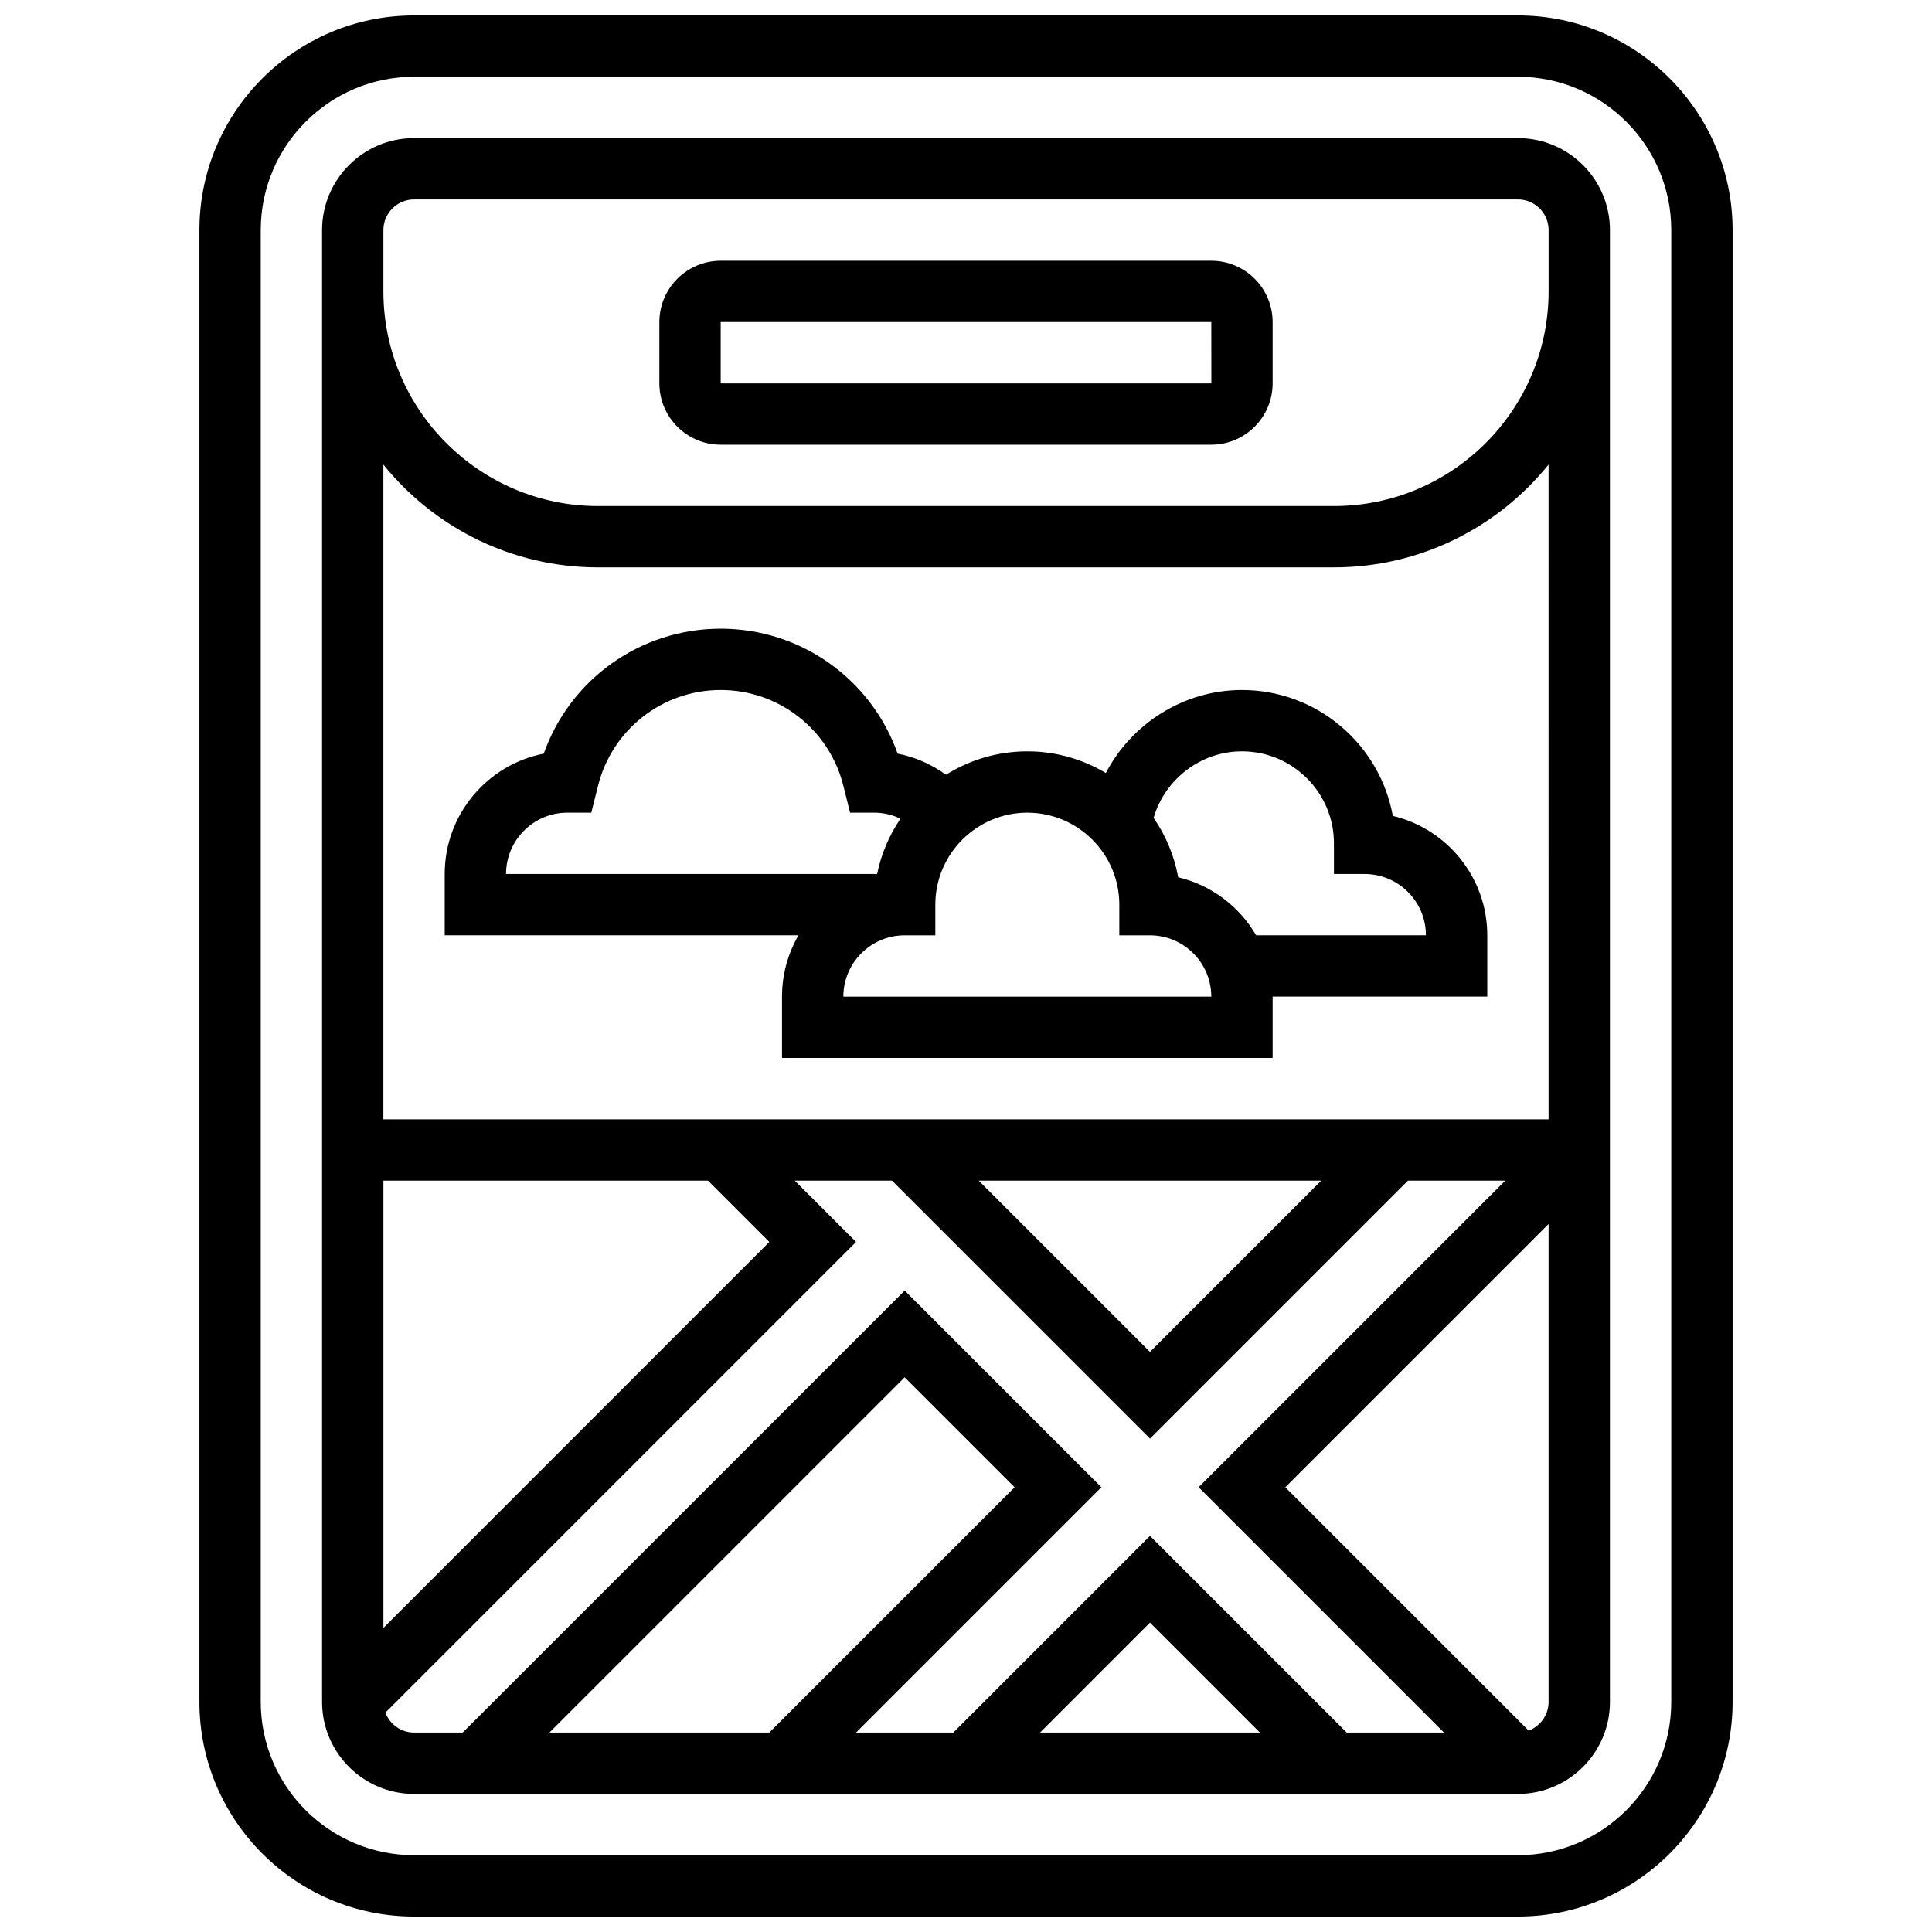<?xml version="1.0" encoding="UTF-8"?>
<!-- Uploaded to: ICON Repo, www.iconrepo.com, Generator: ICON Repo Mixer Tools -->
<svg width="800px" height="800px" version="1.1" viewBox="144 144 512 512" xmlns="http://www.w3.org/2000/svg">
 <defs>
  <clipPath id="a">
   <path d="m196 148.09h408v503.81h-408z"/>
  </clipPath>
 </defs>
 <g clip-path="url(#a)">
  <path d="m546.27 148.09h-292.54c-31.363 0-56.883 25.516-56.883 56.883v390.05c0 31.363 25.516 56.883 56.883 56.883h292.54c31.363 0 56.883-25.516 56.883-56.883v-390.05c0-31.367-25.52-56.883-56.883-56.883zm40.629 446.93c0 22.402-18.227 40.629-40.629 40.629h-292.54c-22.402 0-40.629-18.227-40.629-40.629v-390.05c0-22.402 18.227-40.629 40.629-40.629h292.54c22.402 0 40.629 18.227 40.629 40.629z"/>
 </g>
 <path d="m546.27 180.6h-292.54c-13.441 0-24.379 10.934-24.379 24.379v390.05c0 13.441 10.934 24.379 24.379 24.379h292.54c13.441 0 24.379-10.934 24.379-24.379v-390.05c0-13.445-10.938-24.379-24.379-24.379zm-214.64 276.28 16.25 16.25-102.27 102.28v-118.53zm-85.496 140.98 124.73-124.73-16.25-16.25h25.773l68.371 68.371 68.375-68.375h25.773l-81.258 81.258 65.008 65.008h-25.773l-52.125-52.117-52.121 52.121h-25.773l65.008-65.008-52.121-52.121-117.13 117.13h-12.887c-3.481 0-6.445-2.203-7.602-5.285zm157.23-140.98h90.781l-45.391 45.391zm74.531 146.27h-58.277l29.137-29.141zm-130.02 0h-58.277l94.145-94.148 29.141 29.141zm201.23-0.523-64.484-64.484 69.766-69.77v126.65c0 3.477-2.199 6.445-5.281 7.602zm5.281-162h-308.79v-173.5c13.418 16.598 33.926 27.234 56.883 27.234h195.02c22.957 0 43.465-10.641 56.883-27.238zm-56.879-162.52h-195.02c-31.363 0-56.883-25.516-56.883-56.883v-16.25c0-4.481 3.644-8.125 8.125-8.125h292.54c4.481 0 8.125 3.644 8.125 8.125v16.25c0 31.363-25.516 56.883-56.879 56.883z"/>
 <path d="m465.01 213.1h-130.02c-8.961 0-16.25 7.293-16.25 16.25v16.25c0 8.961 7.293 16.25 16.25 16.25h130.02c8.961 0 16.25-7.293 16.25-16.25v-16.25c0-8.961-7.289-16.25-16.25-16.25zm0 32.504h-130.02v-16.254h130.02l0.012 16.25c-0.004 0.004-0.008 0.004-0.012 0.004z"/>
 <path d="m513.11 360.23c-3.43-18.949-20.055-33.371-39.98-33.371-15.422 0-29.23 8.875-36.074 22-6.094-3.644-13.207-5.746-20.809-5.746-7.91 0-15.297 2.281-21.551 6.207-3.816-2.769-8.18-4.691-12.816-5.602-6.977-19.715-25.629-33.109-46.891-33.109-21.266 0-39.914 13.395-46.891 33.109-14.938 2.926-26.246 16.117-26.246 31.898v16.25h93.754c-2.773 4.785-4.367 10.336-4.367 16.25v16.25h130.02v-16.25h56.883v-16.25c0-15.348-10.695-28.25-25.027-31.637zm-218.75-0.867h6.344l1.781-7.125c3.738-14.941 17.105-25.379 32.508-25.379 15.402 0 28.77 10.438 32.504 25.379l1.781 7.125h6.344c2.461 0 4.848 0.562 7.012 1.598-2.961 4.356-5.098 9.316-6.184 14.652l-98.34 0.004c0-8.961 7.289-16.254 16.25-16.254zm73.137 48.758c0-8.961 7.293-16.25 16.25-16.25h8.125v-8.125c0-13.441 10.938-24.379 24.379-24.379s24.379 10.938 24.379 24.379v8.125h8.125c8.961 0 16.25 7.293 16.25 16.25zm109.39-16.254c-4.422-7.629-11.852-13.305-20.66-15.383-1.043-5.758-3.309-11.09-6.508-15.734 2.961-10.242 12.504-17.637 23.41-17.637 13.441 0 24.379 10.934 24.379 24.379v8.125h8.125c8.961 0 16.25 7.293 16.25 16.25z"/>
</svg>